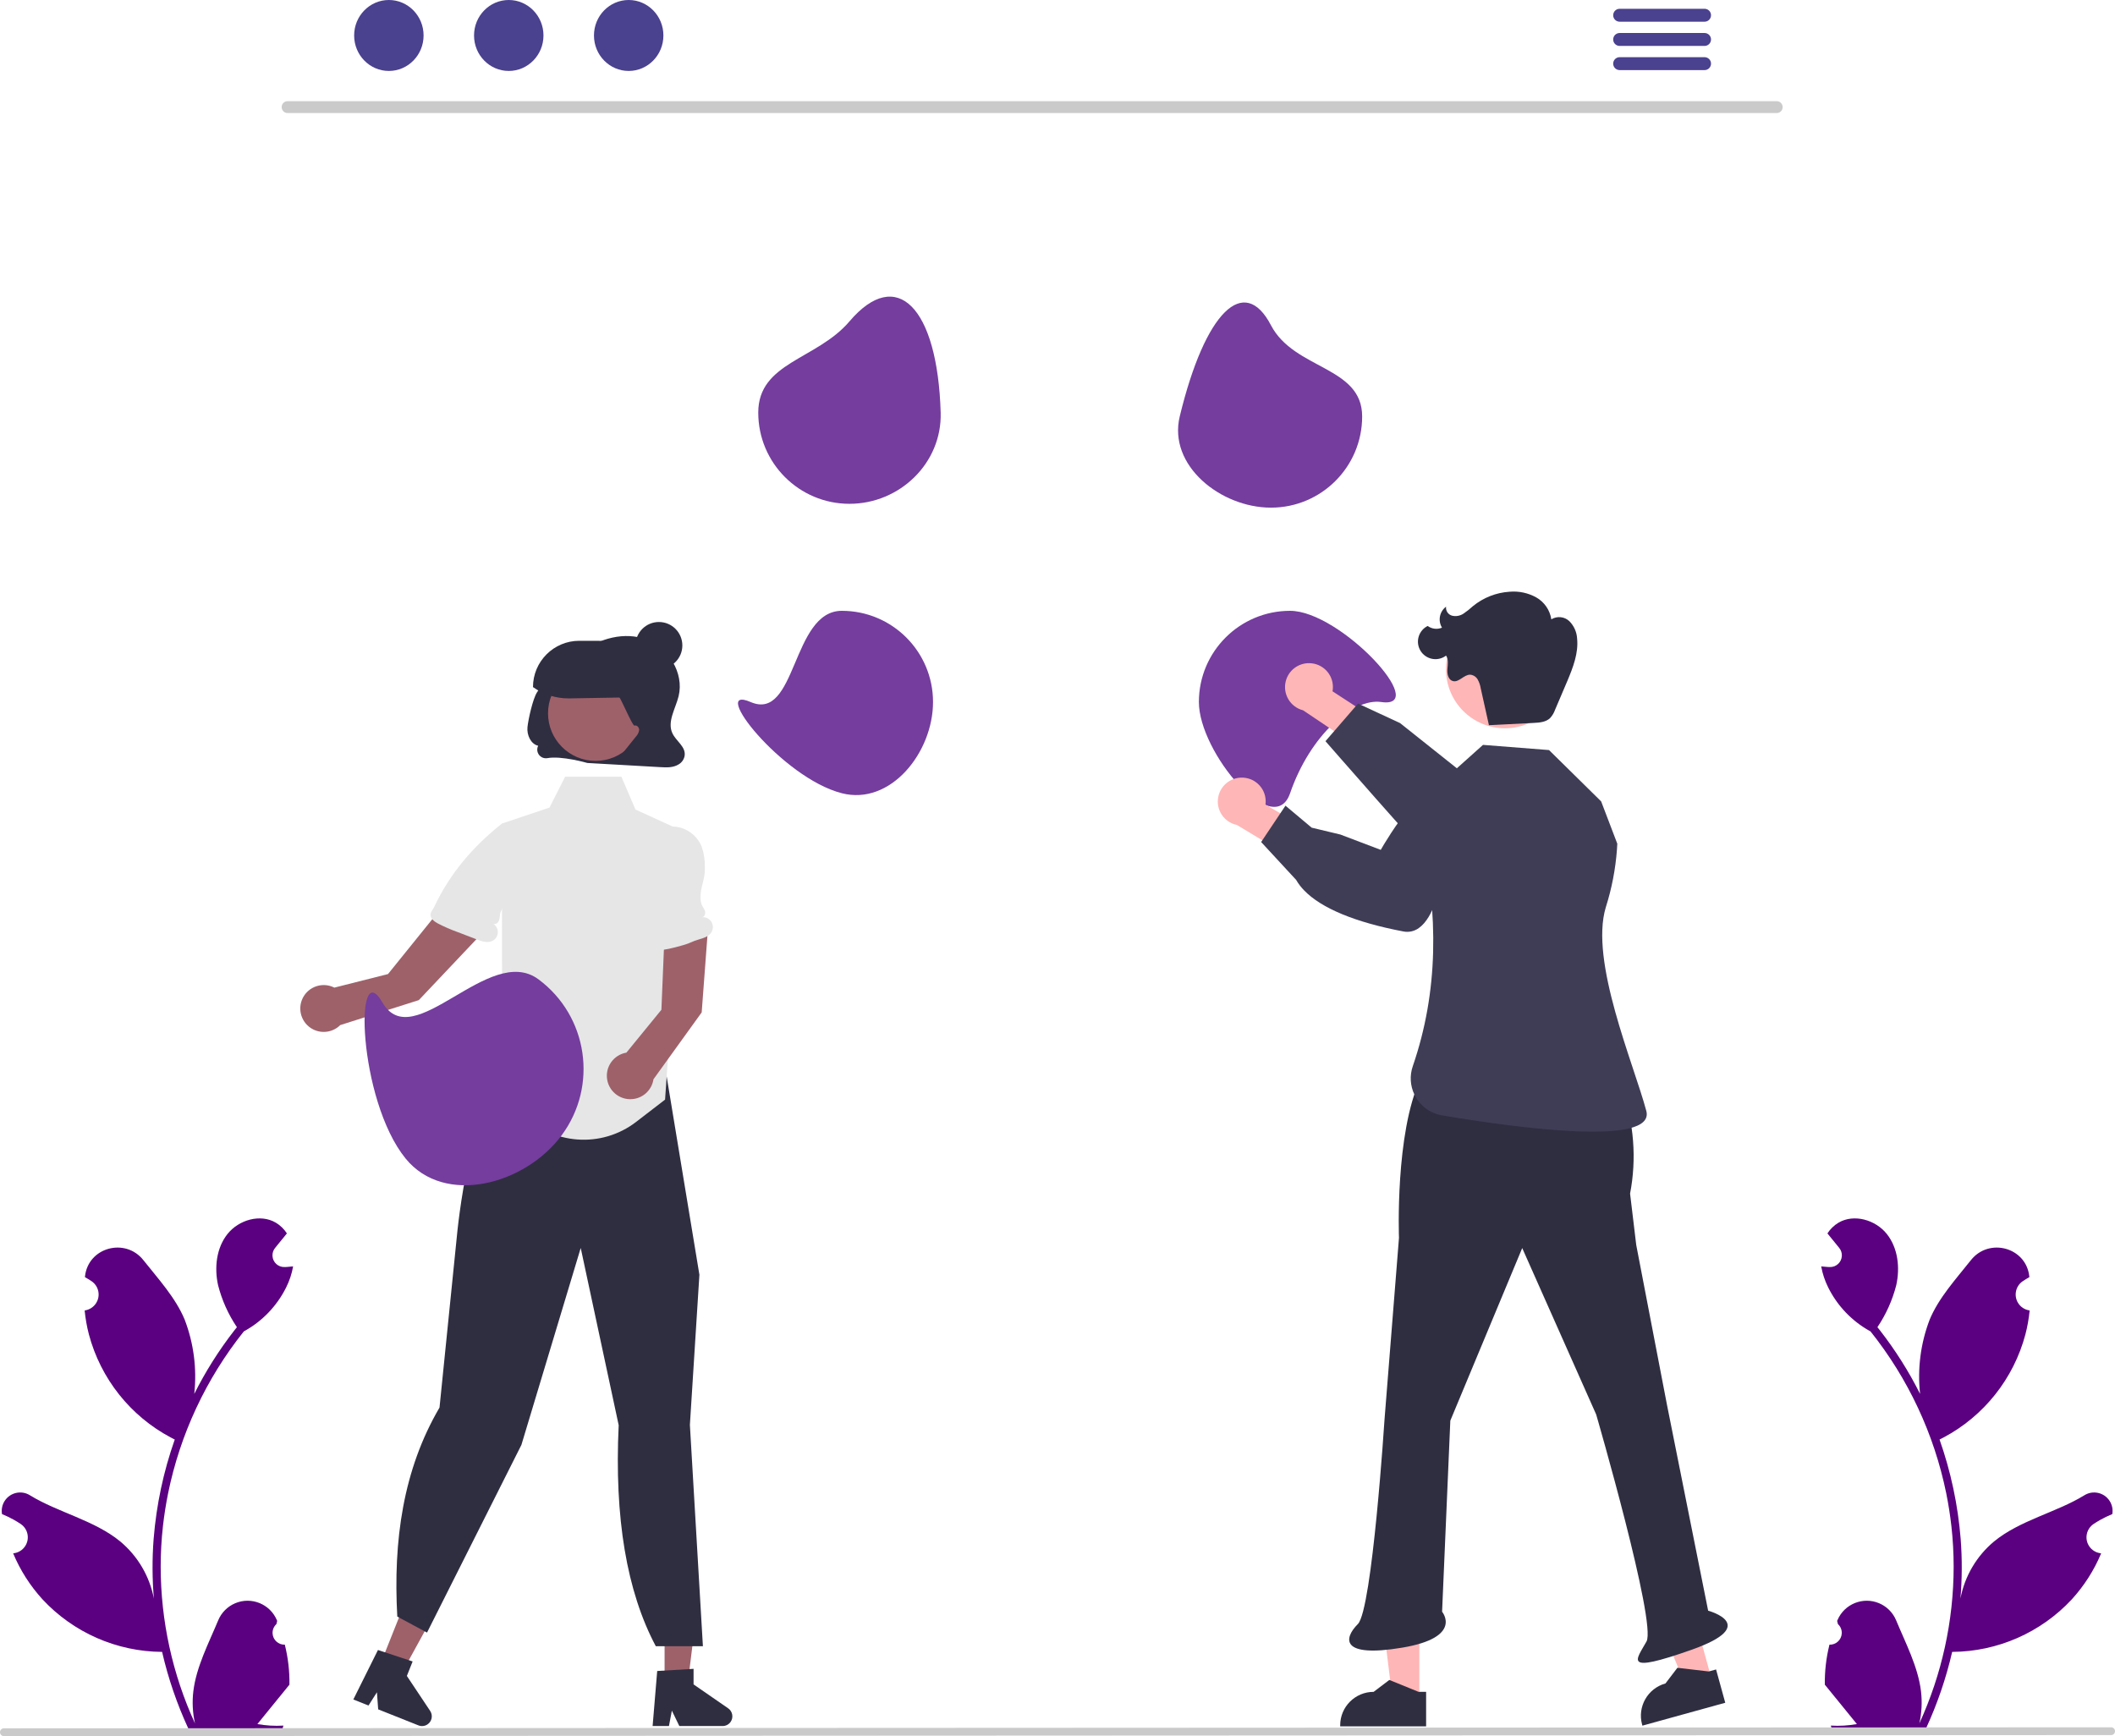 <?xml version="1.0" encoding="UTF-8"?>
<svg id="Layer_2" data-name="Layer 2" xmlns="http://www.w3.org/2000/svg" viewBox="0 0 645.11 529.54">
  <defs>
    <style>
      .cls-1 {
        fill: #3f3d56;
      }

      .cls-1, .cls-2, .cls-3, .cls-4, .cls-5, .cls-6, .cls-7, .cls-8, .cls-9 {
        stroke-width: 0px;
      }

      .cls-2 {
        fill: #2f2e41;
      }

      .cls-3 {
        fill: #cacaca;
      }

      .cls-4 {
        fill: #e6e6e6;
      }

      .cls-5 {
        fill: #4a418f;
      }

      .cls-6 {
        fill: #5a0080;
      }

      .cls-7 {
        fill: #ffb6b6;
      }

      .cls-8 {
        fill: #9e616a;
      }

      .cls-9 {
        fill: #743d9e;
      }
    </style>
  </defs>
  <g id="Layer_2-2" data-name="Layer 2">
    <g id="Layer_1-2" data-name="Layer 1-2">
      <path class="cls-6" d="M86.92,501.65c-1.99.09-3.68-1.45-3.78-3.44-.05-1.06.37-2.1,1.16-2.82.09-.36.16-.62.25-.98-.03-.08-.07-.16-.1-.24-2.09-4.93-7.78-7.24-12.72-5.15-2.34.99-4.21,2.87-5.18,5.22-2.93,7.05-6.65,14.11-7.57,21.57-.4,3.3-.23,6.64.5,9.87-6.88-15-10.45-31.3-10.47-47.8,0-4.14.23-8.28.69-12.39.38-3.37.91-6.72,1.58-10.05,3.69-18.04,11.6-34.95,23.09-49.34,5.56-3.03,10.06-7.7,12.89-13.37,1.02-2.04,1.75-4.21,2.15-6.46-.63.08-1.26.13-1.89.17-.2.01-.4.02-.6.03h-.07c-1.98.09-3.65-1.44-3.74-3.41-.04-.88.24-1.74.8-2.42.27-.33.54-.67.81-1,.41-.51.83-1.02,1.24-1.53.05-.05.09-.1.13-.15.47-.59.95-1.16,1.42-1.75-.86-1.34-2.02-2.46-3.39-3.28-4.74-2.78-11.28-.85-14.71,3.43-3.43,4.29-4.08,10.3-2.89,15.66,1.17,4.56,3.11,8.89,5.74,12.79-.26.33-.52.65-.78.98-4.7,6.04-8.8,12.53-12.23,19.37.84-7.67-.16-15.42-2.91-22.62-2.78-6.71-8-12.37-12.6-18.17-5.52-6.97-16.83-3.93-17.81,4.91,0,.09-.02.17-.03.26.68.39,1.35.79,2,1.23,2.25,1.5,2.86,4.55,1.35,6.8-.76,1.14-1.97,1.91-3.33,2.12l-.1.02c.24,2.46.67,4.9,1.29,7.29,3.59,13.51,12.65,24.92,25,31.47.4.21.79.41,1.19.61-3.45,9.78-5.61,19.96-6.44,30.3-.47,6.1-.44,12.22.08,18.32l-.03-.22c-1.32-6.78-4.93-12.89-10.23-17.31-7.87-6.47-19-8.85-27.49-14.05-2.61-1.68-6.09-.92-7.77,1.69-.72,1.12-1.02,2.46-.84,3.78,0,.08.02.15.03.23,1.27.52,2.5,1.11,3.69,1.78.68.39,1.35.79,2,1.23,2.25,1.5,2.86,4.55,1.35,6.8-.76,1.14-1.97,1.91-3.33,2.12l-.1.02c-.07.01-.13.02-.21.03,2.16,5.17,5.2,9.92,8.98,14.06,9.43,10.12,22.61,15.9,36.45,15.99h0c1.86,8.07,4.55,15.93,8.03,23.45h28.69c.1-.32.2-.65.29-.97-2.66.17-5.32,0-7.94-.47,2.13-2.61,4.26-5.24,6.39-7.86.05-.05.09-.1.13-.15,1.08-1.34,2.17-2.66,3.25-4h0c.06-4.1-.41-8.19-1.4-12.17h0l.03-.03Z"/>
      <path class="cls-6" d="M557.99,501.65c1.99.09,3.68-1.45,3.78-3.44.05-1.06-.37-2.1-1.16-2.82-.09-.36-.16-.62-.25-.98.03-.08.07-.16.1-.24,2.09-4.93,7.78-7.24,12.72-5.15,2.34.99,4.21,2.87,5.18,5.22,2.93,7.05,6.65,14.11,7.57,21.57.4,3.3.23,6.64-.5,9.87,6.88-15,10.45-31.3,10.47-47.8,0-4.14-.23-8.28-.69-12.39-.38-3.37-.91-6.72-1.58-10.05-3.69-18.04-11.6-34.95-23.09-49.34-5.56-3.03-10.06-7.7-12.89-13.37-1.02-2.04-1.75-4.21-2.15-6.46.63.08,1.26.13,1.89.17.2.01.4.02.6.03h.07c1.98.09,3.65-1.44,3.74-3.41.04-.88-.24-1.74-.8-2.42-.27-.33-.54-.67-.81-1-.41-.51-.83-1.02-1.24-1.53-.05-.05-.09-.1-.13-.15-.47-.59-.95-1.16-1.42-1.75.86-1.34,2.02-2.46,3.39-3.28,4.74-2.78,11.28-.85,14.71,3.43,3.43,4.29,4.08,10.3,2.89,15.66-1.17,4.56-3.11,8.89-5.74,12.79.26.33.52.65.78.98,4.7,6.04,8.8,12.53,12.23,19.37-.84-7.67.16-15.42,2.91-22.62,2.78-6.71,8-12.37,12.59-18.17,5.52-6.97,16.83-3.93,17.81,4.91,0,.09.02.17.03.26-.68.39-1.35.79-2,1.23-2.25,1.5-2.86,4.55-1.35,6.8.76,1.14,1.97,1.91,3.33,2.12l.1.02c-.24,2.46-.67,4.9-1.29,7.29-3.59,13.51-12.65,24.92-25,31.47-.4.21-.79.41-1.19.61,3.45,9.78,5.61,19.96,6.44,30.3.47,6.1.44,12.22-.08,18.32l.03-.22c1.32-6.78,4.93-12.89,10.23-17.31,7.87-6.47,19-8.85,27.49-14.05,2.61-1.68,6.09-.92,7.77,1.69.72,1.12,1.02,2.46.84,3.78-.01.08-.02.15-.03.23-1.27.52-2.5,1.11-3.69,1.78-.68.39-1.35.79-2,1.23-2.25,1.5-2.86,4.55-1.35,6.8.76,1.14,1.97,1.91,3.33,2.12l.1.02c.07.01.13.02.21.03-2.16,5.17-5.2,9.92-8.98,14.06-9.43,10.12-22.61,15.9-36.45,15.99h-.01c-1.86,8.07-4.55,15.93-8.03,23.45h-28.69c-.1-.32-.2-.65-.29-.97,2.66.17,5.32,0,7.94-.47-2.13-2.61-4.26-5.24-6.39-7.86-.05-.05-.09-.1-.13-.15-1.08-1.34-2.17-2.66-3.25-4h0c-.06-4.1.41-8.19,1.4-12.17h0l-.02-.03Z"/>
      <polygon class="cls-8" points="202.71 514.44 209.66 514.44 212.97 487.65 202.71 487.65 202.71 514.44"/>
      <path class="cls-2" d="M200.45,509.68l11.1-.66v4.75l10.55,7.29c1.35.93,1.69,2.78.76,4.13-.55.8-1.47,1.28-2.44,1.28h-13.21l-2.28-4.7-.89,4.7h-4.98l1.4-16.79h0Z"/>
      <polygon class="cls-8" points="115.65 508.54 122.11 511.11 135.09 487.44 125.56 483.65 115.65 508.54"/>
      <path class="cls-2" d="M115.3,503.28l10.56,3.49-1.76,4.42,7.11,10.67c.91,1.37.54,3.21-.83,4.12-.81.54-1.84.65-2.75.29l-12.28-4.89-.38-5.21-2.57,4.04-4.63-1.84,7.51-15.09h.02Z"/>
      <path class="cls-2" d="M188.71,434.71l-11.58-54.06-18.09,60.06-28.64,56.95-.15.3-9.07-4.88c-1.28-23.13,1.76-44.8,12.88-63.75l5.27-52.01c.16-1.78,4.09-43.5,16.53-50.9l3.64-8.31,36.23-8.95.13.15c3.48,3.92,5.79,8.74,6.64,13.91l10.83,65.59v.04l-2.9,45.76,3.97,67.51h-14.37c-8.89-16.73-12.66-39.2-11.32-67.42h0Z"/>
      <path class="cls-9" d="M365.68,214.13c0,15.36,22.81,42.34,27.82,27.82,6.13-17.78,19.19-29.06,27.82-27.82,15.21,2.18-12.45-27.82-27.82-27.82s-27.82,12.45-27.82,27.82h0Z"/>
      <path class="cls-9" d="M359.84,127.02c-3.61,14.93,12.45,27.82,27.82,27.82s27.82-12.45,27.82-27.82-20.71-14.2-27.82-27.82c-8.14-15.59-20.06-4.28-27.82,27.82Z"/>
      <path class="cls-9" d="M231.28,125.85c0,15.36,12.45,27.82,27.82,27.82s28.26-12.46,27.82-27.82c-.94-32.17-13.4-44.78-27.82-27.82-9.95,11.7-27.82,12.45-27.82,27.82Z"/>
      <path class="cls-9" d="M228.95,214.13c-12.98-5.61,9.56,23.15,27.82,27.82,14.88,3.81,27.82-12.45,27.82-27.82s-12.45-27.82-27.82-27.82-13.72,33.91-27.82,27.82h0Z"/>
      <path class="cls-3" d="M541.98,34.48H87.68c-1-.02-1.79-.85-1.77-1.85.02-.97.8-1.75,1.77-1.77h454.29c1,.02,1.79.85,1.77,1.85-.02.97-.8,1.75-1.77,1.77h0Z"/>
      <ellipse class="cls-5" cx="118.61" cy="10.82" rx="10.59" ry="10.82"/>
      <ellipse class="cls-5" cx="155.18" cy="10.82" rx="10.59" ry="10.82"/>
      <ellipse class="cls-5" cx="191.76" cy="10.82" rx="10.59" ry="10.82"/>
      <path class="cls-5" d="M519.96,2.68h-25.98c-1.09.02-1.95.92-1.93,2.01.02,1.06.87,1.91,1.93,1.93h25.98c1.09-.02,1.95-.92,1.93-2.01-.02-1.06-.87-1.91-1.93-1.93h0Z"/>
      <path class="cls-5" d="M519.96,10.07h-25.98c-1.09.02-1.95.92-1.93,2.01.02,1.06.87,1.91,1.93,1.93h25.98c1.09-.02,1.95-.92,1.93-2.01-.02-1.06-.87-1.91-1.93-1.93h0Z"/>
      <path class="cls-5" d="M519.96,17.44h-25.98c-1.09.02-1.95.92-1.93,2.01.02,1.06.87,1.91,1.93,1.93h25.98c1.09-.02,1.95-.92,1.93-2.01-.02-1.06-.87-1.91-1.93-1.93h0Z"/>
      <path class="cls-7" d="M399.35,202.28c4.01.03,7.24,3.3,7.21,7.31,0,.43-.04.85-.12,1.27l13.9,9.05-3.44,9.79-19.45-13.05c-3.91-1-6.26-4.97-5.27-8.88.83-3.27,3.8-5.54,7.17-5.49h0Z"/>
      <path class="cls-1" d="M404.3,226.06l9.92-11.46,12.82,5.95,26.2,20.85c3.43.4,29.5,3.77,29.02,13.34-.02,2.26-1.04,4.4-2.77,5.86-4.11,3.4-11.24,2.43-11.51,2.39l-17.06-.85c-.89.22-10.15,2.34-15.05-.7-1.49-.92-31.58-35.37-31.58-35.37h0Z"/>
      <polygon class="cls-7" points="432.92 518.69 424.79 518.69 420.93 487.34 432.92 487.34 432.92 518.69"/>
      <path class="cls-2" d="M434.99,526.57h-26.21v-.33c0-5.63,4.57-10.2,10.2-10.2h0l4.79-3.63,8.93,3.63h2.29v10.53h0Z"/>
      <polygon class="cls-7" points="522.12 512.33 514.29 514.49 502.21 485.3 513.78 482.11 522.12 512.33"/>
      <path class="cls-2" d="M526.22,519.37l-25.26,6.98-.09-.32c-1.5-5.43,1.69-11.05,7.12-12.55h0l3.65-4.78,9.58,1.12,2.21-.61,2.8,10.15h-.01Z"/>
      <path class="cls-2" d="M433.28,328.98l61.41,3.13.02.06c3.68,10.22,4.54,21.24,2.49,31.9h0l1.88,15.67,9.4,48.88,12.53,62.66s16.29,4.39-5.01,11.91-16.92,3.13-13.79-2.51-15.35-69.24-15.35-69.24l-22.56-50.76-21.93,52.64-2.51,58.28s6.58,7.83-12.22,10.97-17.86-2.82-13.47-7.21,8.15-62.66,8.15-62.66l4.39-55.14s-1.25-31.96,6.58-48.56v-.02Z"/>
      <path class="cls-1" d="M493.32,257.39l-4.94-12.95-15.9-15.66-20.14-1.58-14.8,13.25-4.19,13.18c5.49,25.42,5.38,48.82-2.4,71.5-2.1,5.95,1.03,12.48,6.98,14.58.6.21,1.22.37,1.85.48,22.81,3.83,65.29,9.58,62.37-1.36-3.87-14.48-17.34-45.63-12.35-62.11,1.82-5.72,2.96-11.64,3.4-17.63l.1-1.7h.02Z"/>
      <circle class="cls-7" cx="459.03" cy="204.17" r="17.97"/>
      <path class="cls-2" d="M454.13,221.2l13.7-.7c1.76-.09,3.67-.24,4.95-1.45.69-.75,1.22-1.62,1.55-2.58,1.27-2.94,2.53-5.88,3.77-8.84,1.71-4.09,3.38-8.4,2.95-12.81-.1-2.01-.95-3.92-2.37-5.35-1.49-1.41-3.75-1.64-5.5-.56-.43-2.83-2.13-5.3-4.62-6.7-2.48-1.37-5.31-1.97-8.13-1.72-4.09.26-8,1.8-11.18,4.41-.89.82-1.85,1.58-2.85,2.26-1.02.68-2.28.92-3.48.64-1.22-.32-2-1.5-1.85-2.75-2,1.49-2.54,4.26-1.24,6.4-1.45.61-3.1.41-4.37-.52-2.64,1.31-3.72,4.52-2.41,7.16s4.52,3.72,7.16,2.41c.3-.15.59-.33.85-.53.83,1.16.52,2.75.41,4.17s.27,3.2,1.65,3.59c1.86.53,3.37-1.97,5.3-1.94.97.08,1.83.64,2.31,1.49.46.84.77,1.75.92,2.7l2.48,11.14"/>
      <path class="cls-7" d="M378.5,237.19c4.01-.16,7.39,2.95,7.55,6.95.02.43,0,.85-.06,1.28l14.32,8.37-2.96,9.94-20.06-12.1c-3.95-.81-6.5-4.66-5.69-8.61.68-3.3,3.53-5.72,6.9-5.83h0Z"/>
      <path class="cls-1" d="M395.37,268.41l-10.7-11.58,7.42-11.09,7.99,6.71,8.74,2.09,12.33,4.68c1.72-3,15.04-25.66,23.65-21.46,2.07.91,3.64,2.68,4.3,4.85,1.51,5.12-2.17,11.3-2.31,11.53l-7.48,15.36c-.15.91-1.83,10.26-6.55,13.57-1.35.99-3.05,1.36-4.69,1.04-14.68-2.78-25.02-7.07-30.29-12.53-.93-.95-1.74-2.01-2.41-3.15v-.02Z"/>
      <path class="cls-2" d="M205.09,223.65c-1.65-3.54.97-7.5,1.9-11.31,1.74-7.11-3.16-14.82-9.81-17.28-6.65-2.47-14.28-.4-19.99,3.91-5.6,4.23-9.53,6.22-13.39,12.2-1.29,2-2.66,8.22-2.91,10.62-.24,2.4,1,5.15,3.26,5.68-.65,1.29-.14,2.87,1.16,3.53.48.24,1.02.33,1.56.26,4.33-.84,12.29,1.46,12.29,1.46,7.42.42,14.84.85,22.26,1.27,1.9.11,3.87.21,5.58-.84.96-.56,1.62-1.51,1.82-2.6.43-2.81-2.59-4.45-3.72-6.89h0Z"/>
      <path class="cls-4" d="M210.69,254.64l-1.62,10.81-2.57,17.12-.44,6.34-3.2,46.49-8.82,6.79c-10.58,8.14-25.58,7.04-34.85-2.56l-10.72-5.16c5.74-5.65,4.67-31.83,4.67-31.83l-.06-51.43,14.52-4.88,4.78-9.42h17.16l4.29,10.01,7.79,3.56,3.55,1.63,5.52,2.52h0Z"/>
      <circle class="cls-8" cx="181.67" cy="217.57" r="14.51"/>
      <path class="cls-2" d="M173.38,213.02c-3.83,0-7.58-1.17-10.71-3.38l-.1-.07h0c0-7.8,6.32-14.12,14.12-14.12h5.76c7.73,0,14,6.29,13.99,14.02v.03c-.02,1.75-1.44,3.16-3.19,3.18l-19.53.34h-.34Z"/>
      <path class="cls-8" d="M215.86,284.48l-13.15.11-.97,23.4-10.68,13.08c-3.89.66-6.52,4.34-5.86,8.24.66,3.89,4.34,6.52,8.24,5.86,3.05-.51,5.42-2.93,5.88-5.98l14.71-20.4,1.82-24.3h0Z"/>
      <path class="cls-8" d="M146.54,285.18l-13.48-6.3-14.71,18.22-16.37,4.14c-3.52-1.79-7.82-.39-9.61,3.12-1.79,3.52-.39,7.82,3.12,9.61,2.75,1.4,6.1.88,8.29-1.3l23.97-7.62,18.79-19.87h0Z"/>
      <path class="cls-2" d="M188.93,230.96l5.02-6.27c.54-.55.9-1.26,1.01-2.02.03-.77-.7-1.59-1.42-1.35-.68.22-4.57-9.53-5.28-9.53s-.98-.98-.99-1.72c-.04-2.79,2.24.21,2.99-2.49s3.68-.38,6.2-1.58,5.95-.66,7.51,1.66c1.16,1.72,1.11,3.95.96,6.02-.36,4.8-1.08,9.56-2.16,14.24-.27,1.15-.66,2.44-1.72,2.96-.58.23-1.21.33-1.84.27l-7.74-.04"/>
      <circle class="cls-2" cx="200.98" cy="196.87" r="7.15"/>
      <path class="cls-4" d="M217.07,284.25c-.77,1.34-2.42,1.88-3.92,2.3-2.03.57-2.62,1.14-4.66,1.7-.81.23-1.62.46-2.44.67-1.34.36-2.7.64-4.07.84-1.15.16-2.51.16-3.26-.73-.5-.77-.7-1.69-.57-2.6.29-10.98.59-21.97.89-32.95l.62.21c.28-.18.57-.35.87-.5,1.43-.73,3.02-1.1,4.63-1.07.92,0,1.83.15,2.71.42,2.76.88,4.99,2.92,6.11,5.59.71,1.99,1.05,4.1,1,6.21,0,.32,0,.64,0,.97.04,2.75-1.35,5.49-1.31,8.24-.03.77.07,1.55.31,2.28.29.73.84,1.34,1.06,2.1.21.75-.14,1.78-.92,1.84,1.65-.18,3.13,1.02,3.3,2.67.07.63-.07,1.27-.38,1.82h.02Z"/>
      <path class="cls-4" d="M153.13,251.28c5.37.32,9.45,4.94,9.13,10.3-.04.61-.13,1.22-.28,1.81-.75,2.32-1.92,4.48-3.46,6.37l-4.81,6.69c-.49.6-.86,1.28-1.11,2.02-.2.76-.12,1.58-.4,2.32s-1.17,1.35-1.83.93c1.43.84,1.91,2.68,1.06,4.11-.32.55-.81.98-1.39,1.23-1.43.62-3.06.07-4.52-.49l-5.9-2.26c-2.1-.75-4.14-1.64-6.12-2.67-1.02-.56-2.11-1.37-2.18-2.53-.06-.91.71-1.6,1.09-2.42,4.81-10.29,11.88-18.48,20.66-25.46l.06.06h0Z"/>
      <path class="cls-3" d="M643.93,529.23l-642.75.31c-.66,0-1.19-.54-1.18-1.2,0-.65.53-1.18,1.18-1.18l642.75-.31c.66,0,1.19.54,1.18,1.2,0,.65-.53,1.18-1.18,1.18Z"/>
      <path class="cls-9" d="M116.65,305.77c-8.66-14.97-7.47,29.71,7.06,47.59,11.85,14.58,36.4,8.03,47.59-7.06s8.03-36.4-7.06-47.59-38.18,23.32-47.59,7.06Z"/>
    </g>
  </g>
</svg>